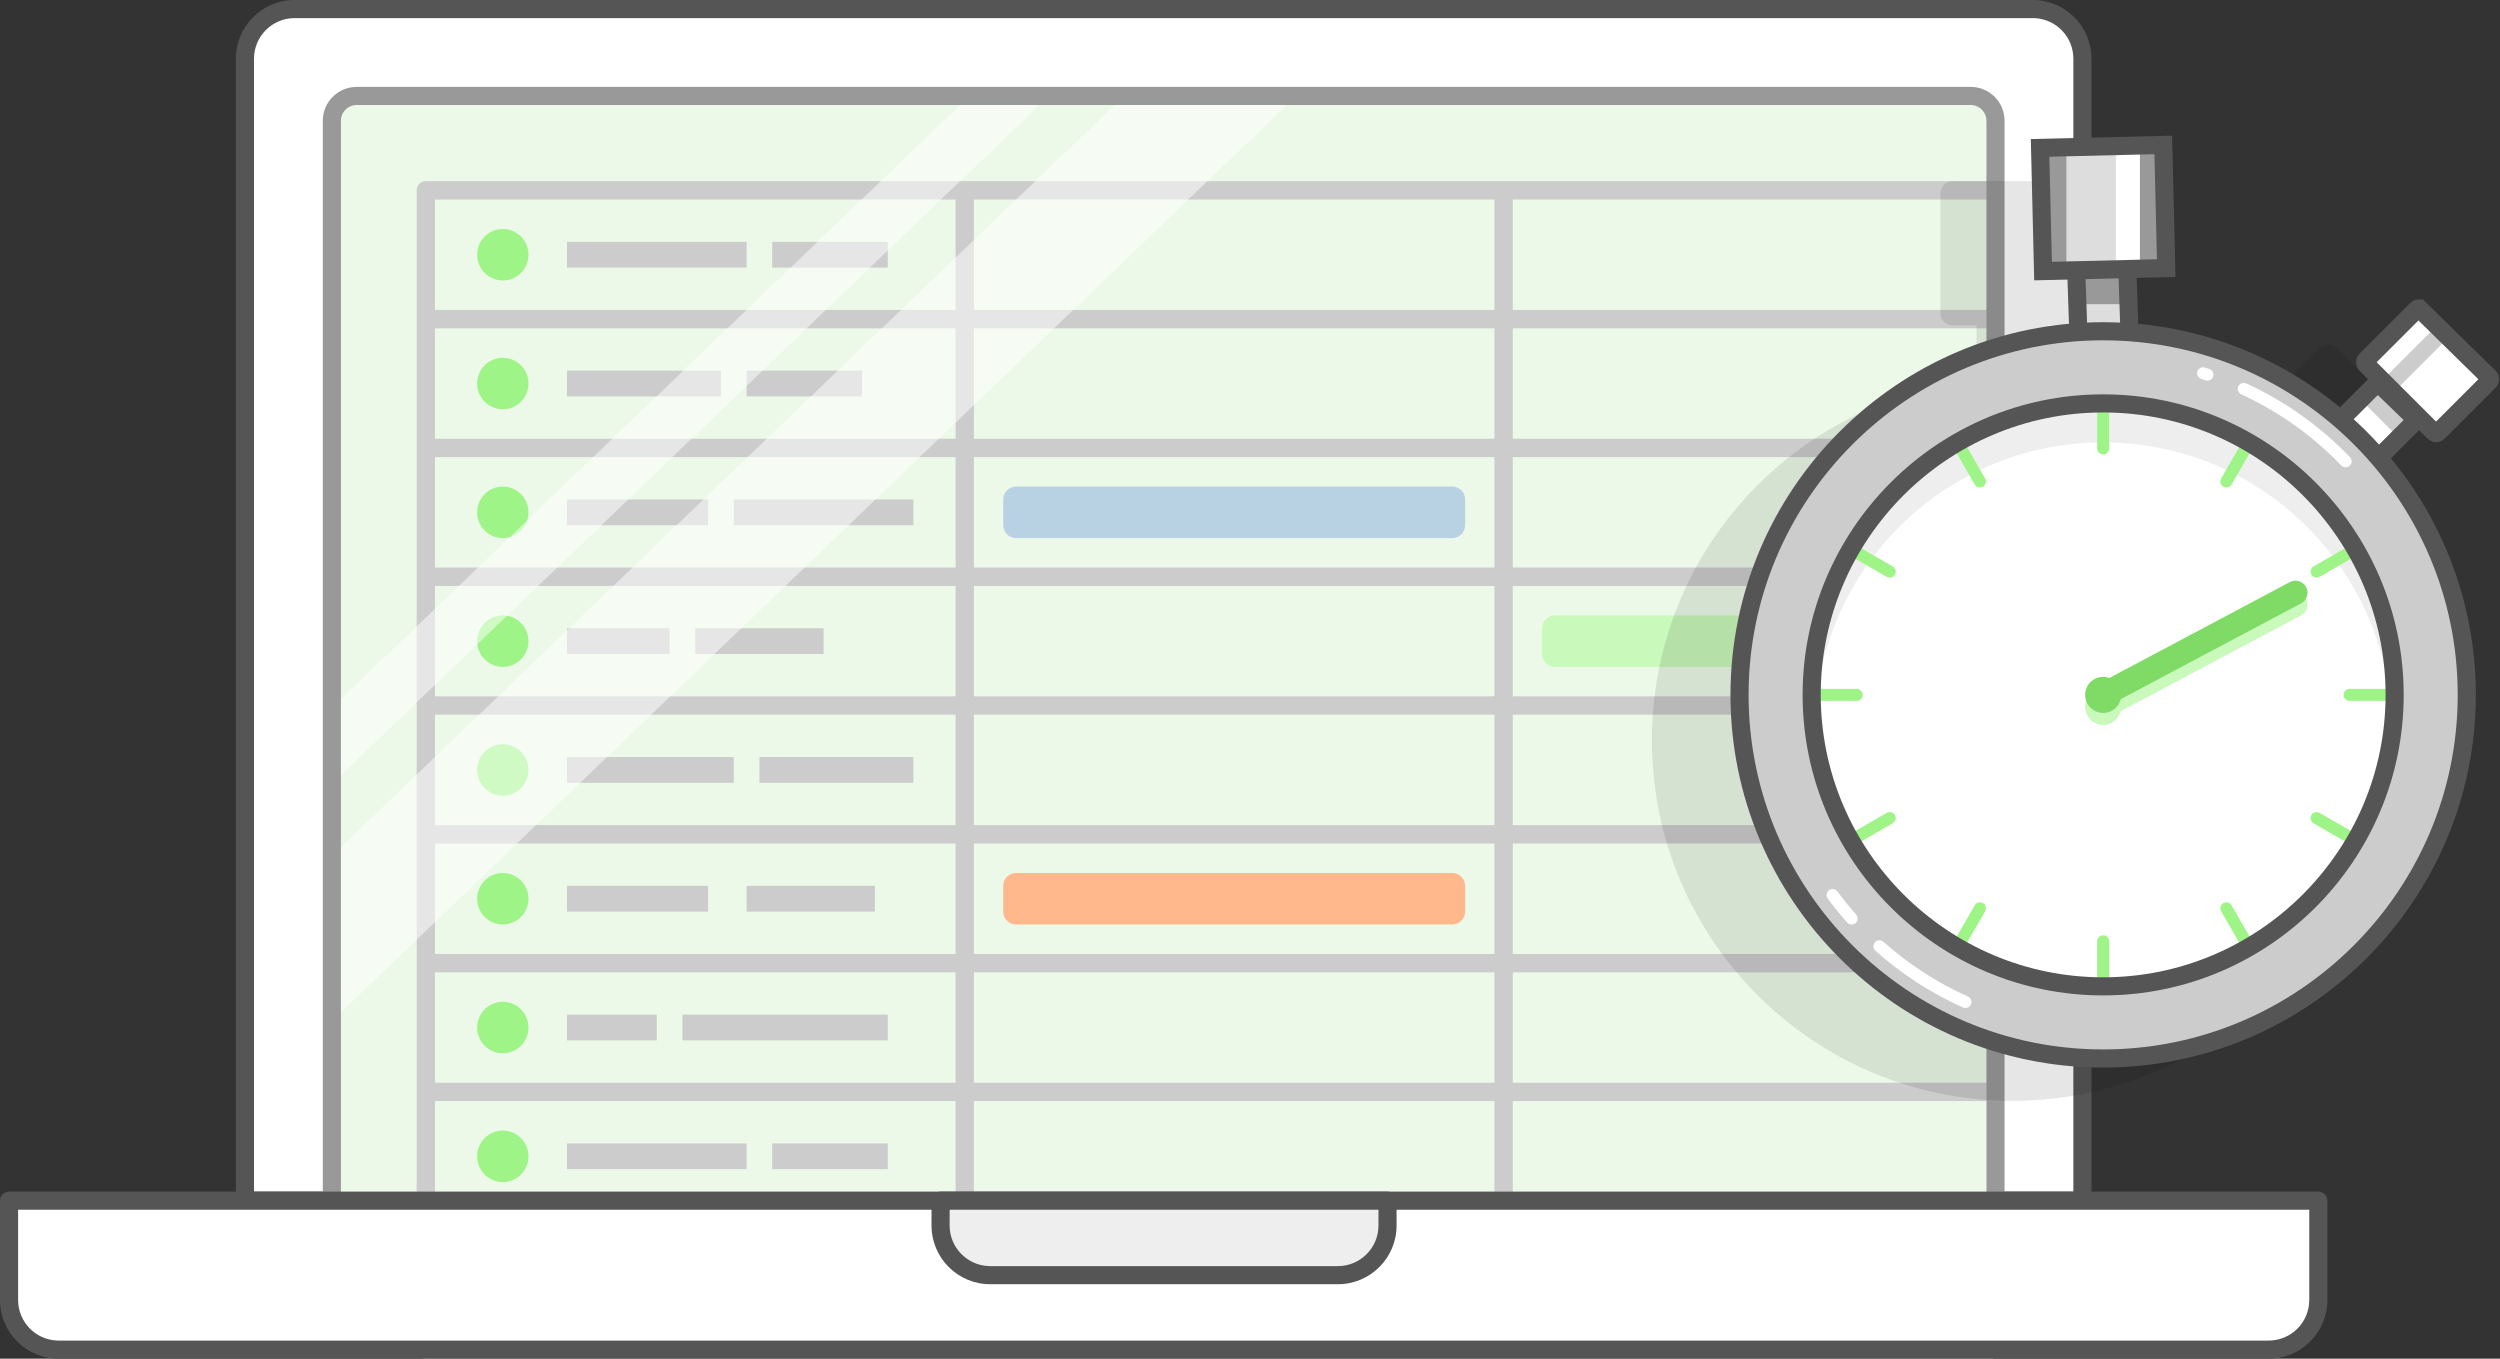 <svg width="276" height="150" viewBox="0 0 276 150" fill="none" xmlns="http://www.w3.org/2000/svg">
<rect x="0" y="0" width="276" height="150" fill="#333333" stroke="none"/>
<g clip-path="url(#clip0_2002_1731)">
<path fill-rule="evenodd" clip-rule="evenodd" d="M224.417 1H32.525C29.497 1 27.042 3.454 27.042 6.481V132.556H229.899V6.481C229.899 3.454 227.445 1 224.417 1Z" fill="white"/>
<path d="M224.417 0C227.997 0 230.899 2.902 230.899 6.481V132.556C230.899 133.108 230.452 133.556 229.899 133.556H27.042C26.49 133.556 26.042 133.108 26.042 132.556V6.481C26.042 2.902 28.945 0 32.525 0H224.417ZM224.417 2H32.525C30.049 2 28.042 4.007 28.042 6.481V131.555H228.899V6.481C228.899 4.077 227.005 2.115 224.628 2.005L224.417 2Z" fill="#555555"/>
<path fill-rule="evenodd" clip-rule="evenodd" d="M217.564 10.593H39.378C37.864 10.593 36.637 11.819 36.637 13.333V132.667H220.305V13.333C220.305 11.819 219.078 10.593 217.564 10.593Z" fill="#ECF9E8"/>
<path d="M220 20V22.026L167.011 22.026V34.219L220 34.219V36.245L167.011 36.245V48.438L220 48.438V50.464L167.011 50.465V62.658L220 62.657V64.684L167.011 64.684V76.877L220 76.877V78.903L167.011 78.903V91.096L220 91.096V93.122L167.011 93.123V105.316L220 105.316V107.342L167.011 107.342V119.535L220 119.535V121.561L167.011 121.561V133.754L220 133.754V135.781L167.011 135.781V147.974L220 147.974V150L47.011 150C46.452 150 46 149.547 46 148.987V21.013C46 20.453 46.452 20 47.011 20L220 20ZM164.989 135.781H107.516V147.974H164.989V135.781ZM105.494 135.781H48.021V147.974H105.494V135.781ZM164.989 121.561H107.516V133.754H164.989V121.561ZM105.494 121.561H48.021V133.754H105.494V121.561ZM164.989 107.342H107.516V119.535H164.989V107.342ZM105.494 107.342H48.021V119.535H105.494V107.342ZM105.494 93.123H48.021V105.316H105.494V93.123ZM164.989 93.123H107.516V105.316H164.989V93.123ZM164.989 78.903H107.516V91.096H164.989V78.903ZM105.494 78.903H48.021V91.096H105.494V78.903ZM164.989 64.684H107.516V76.877H164.989V64.684ZM105.494 64.684H48.021V76.877H105.494V64.684ZM105.494 50.465H48.021V62.658H105.494V50.465ZM164.989 50.465H107.516V62.658H164.989V50.465ZM105.494 36.245H48.021V48.438H105.494V36.245ZM164.989 36.245H107.516V48.438H164.989V36.245ZM105.494 22.026H48.021V34.219H105.494V22.026ZM164.989 22.026H107.516V34.219H164.989V22.026Z" fill="#CCCCCC"/>
<path fill-rule="evenodd" clip-rule="evenodd" d="M55.51 30.966C53.944 30.966 52.677 29.694 52.677 28.123C52.677 26.551 53.944 25.279 55.51 25.279C57.075 25.279 58.343 26.551 58.343 28.123C58.343 29.694 57.075 30.966 55.51 30.966Z" fill="#9FF487"/>
<path fill-rule="evenodd" clip-rule="evenodd" d="M62.593 29.545H82.424V26.701H62.593V29.545Z" fill="#CCCCCC"/>
<path fill-rule="evenodd" clip-rule="evenodd" d="M85.257 29.545H98.006V26.701H85.257V29.545Z" fill="#CCCCCC"/>
<path fill-rule="evenodd" clip-rule="evenodd" d="M55.51 45.186C53.944 45.186 52.677 43.913 52.677 42.342C52.677 40.771 53.944 39.498 55.51 39.498C57.075 39.498 58.343 40.771 58.343 42.342C58.343 43.913 57.075 45.186 55.51 45.186Z" fill="#9FF487"/>
<path fill-rule="evenodd" clip-rule="evenodd" d="M62.593 43.764H79.591V40.92H62.593V43.764Z" fill="#CCCCCC"/>
<path fill-rule="evenodd" clip-rule="evenodd" d="M82.424 43.764H95.173V40.92H82.424V43.764Z" fill="#CCCCCC"/>
<path fill-rule="evenodd" clip-rule="evenodd" d="M55.51 59.405C53.944 59.405 52.677 58.133 52.677 56.561C52.677 54.99 53.944 53.717 55.51 53.717C57.075 53.717 58.343 54.99 58.343 56.561C58.343 58.133 57.075 59.405 55.51 59.405Z" fill="#9FF487"/>
<path fill-rule="evenodd" clip-rule="evenodd" d="M62.593 57.983H78.174V55.139H62.593V57.983Z" fill="#CCCCCC"/>
<path fill-rule="evenodd" clip-rule="evenodd" d="M81.007 57.983H100.839V55.139H81.007V57.983Z" fill="#CCCCCC"/>
<path fill-rule="evenodd" clip-rule="evenodd" d="M55.51 73.624C53.944 73.624 52.677 72.352 52.677 70.781C52.677 69.209 53.944 67.937 55.51 67.937C57.075 67.937 58.343 69.209 58.343 70.781C58.343 72.352 57.075 73.624 55.51 73.624Z" fill="#9FF487"/>
<path fill-rule="evenodd" clip-rule="evenodd" d="M62.593 72.203H73.925V69.359H62.593V72.203Z" fill="#CCCCCC"/>
<path fill-rule="evenodd" clip-rule="evenodd" d="M76.758 72.203H90.923V69.359H76.758V72.203Z" fill="#CCCCCC"/>
<path fill-rule="evenodd" clip-rule="evenodd" d="M55.51 87.844C53.944 87.844 52.677 86.571 52.677 85C52.677 83.429 53.944 82.156 55.51 82.156C57.075 82.156 58.343 83.429 58.343 85C58.343 86.571 57.075 87.844 55.51 87.844Z" fill="#9FF487"/>
<path fill-rule="evenodd" clip-rule="evenodd" d="M62.593 86.422H81.007V83.578H62.593V86.422Z" fill="#CCCCCC"/>
<path fill-rule="evenodd" clip-rule="evenodd" d="M83.841 86.422H100.839V83.578H83.841V86.422Z" fill="#CCCCCC"/>
<path fill-rule="evenodd" clip-rule="evenodd" d="M55.51 102.063C53.944 102.063 52.677 100.791 52.677 99.219C52.677 97.648 53.944 96.376 55.51 96.376C57.075 96.376 58.343 97.648 58.343 99.219C58.343 100.791 57.075 102.063 55.51 102.063Z" fill="#9FF487"/>
<path fill-rule="evenodd" clip-rule="evenodd" d="M62.593 100.641H78.174V97.797H62.593V100.641Z" fill="#CCCCCC"/>
<path fill-rule="evenodd" clip-rule="evenodd" d="M82.424 100.641H96.59V97.797H82.424V100.641Z" fill="#CCCCCC"/>
<path fill-rule="evenodd" clip-rule="evenodd" d="M55.51 144.721C53.944 144.721 52.677 143.449 52.677 141.877C52.677 140.306 53.944 139.034 55.51 139.034C57.075 139.034 58.343 140.306 58.343 141.877C58.343 143.449 57.075 144.721 55.51 144.721Z" fill="#9FF487"/>
<path fill-rule="evenodd" clip-rule="evenodd" d="M62.593 143.299H78.174V140.456H62.593V143.299Z" fill="#CCCCCC"/>
<path fill-rule="evenodd" clip-rule="evenodd" d="M82.424 143.299H96.59V140.456H82.424V143.299Z" fill="#CCCCCC"/>
<path fill-rule="evenodd" clip-rule="evenodd" d="M55.51 116.283C53.944 116.283 52.677 115.01 52.677 113.439C52.677 111.867 53.944 110.595 55.51 110.595C57.075 110.595 58.343 111.867 58.343 113.439C58.343 115.01 57.075 116.283 55.51 116.283Z" fill="#9FF487"/>
<path fill-rule="evenodd" clip-rule="evenodd" d="M62.593 114.861H72.508V112.017H62.593V114.861Z" fill="#CCCCCC"/>
<path fill-rule="evenodd" clip-rule="evenodd" d="M75.341 114.861H98.006V112.017H75.341V114.861Z" fill="#CCCCCC"/>
<path fill-rule="evenodd" clip-rule="evenodd" d="M55.51 130.502C53.944 130.502 52.677 129.229 52.677 127.658C52.677 126.087 53.944 124.814 55.51 124.814C57.075 124.814 58.343 126.087 58.343 127.658C58.343 129.229 57.075 130.502 55.51 130.502Z" fill="#9FF487"/>
<path fill-rule="evenodd" clip-rule="evenodd" d="M62.593 129.08H82.424V126.236H62.593V129.08Z" fill="#CCCCCC"/>
<path fill-rule="evenodd" clip-rule="evenodd" d="M85.257 129.08H98.006V126.236H85.257V129.08Z" fill="#CCCCCC"/>
<path fill-rule="evenodd" clip-rule="evenodd" d="M112.171 59.405C111.389 59.405 110.755 58.768 110.755 57.983V55.139C110.755 54.354 111.389 53.717 112.171 53.717H160.334C161.116 53.717 161.75 54.354 161.75 55.139V57.983C161.75 58.768 161.116 59.405 160.334 59.405H112.171Z" fill="#B9D2E3"/>
<path fill-rule="evenodd" clip-rule="evenodd" d="M171.666 73.624C170.884 73.624 170.25 72.987 170.25 72.203V69.359C170.25 68.574 170.884 67.937 171.666 67.937H219.829C220.611 67.937 221.245 68.574 221.245 69.359V72.203C221.245 72.987 220.611 73.624 219.829 73.624H171.666Z" fill="#C9F9BB"/>
<path fill-rule="evenodd" clip-rule="evenodd" d="M112.171 102.063C111.389 102.063 110.755 101.426 110.755 100.641V97.797C110.755 97.013 111.389 96.376 112.171 96.376H160.334C161.116 96.376 161.75 97.013 161.75 97.797V100.641C161.75 101.426 161.116 102.063 160.334 102.063H112.171Z" fill="#FFB88B"/>
<path opacity="0.5" fill-rule="evenodd" clip-rule="evenodd" d="M37.426 111.962L143.101 10.593H124.104L37.081 94.071L37.426 111.962Z" fill="white"/>
<path opacity="0.5" fill-rule="evenodd" clip-rule="evenodd" d="M107.043 10.593L36.947 77.846L36.785 86.387L115.792 10.593H107.043Z" fill="white"/>
<path d="M217.564 9.593C219.63 9.593 221.305 11.267 221.305 13.333V132.667C221.305 133.219 220.857 133.667 220.305 133.667H36.637C36.085 133.667 35.637 133.219 35.637 132.667V13.333C35.637 11.267 37.312 9.593 39.378 9.593H217.564ZM217.564 11.593H39.378C38.416 11.593 37.637 12.371 37.637 13.333V131.666H219.305V13.333C219.305 12.42 218.602 11.671 217.706 11.598L217.564 11.593Z" fill="#999999"/>
<path fill-rule="evenodd" clip-rule="evenodd" d="M250.459 149H6.483C3.455 149 1 146.546 1 143.519V132.556H255.942V143.519C255.942 146.546 253.487 149 250.459 149Z" fill="white"/>
<path d="M255.942 131.556C256.494 131.556 256.942 132.003 256.942 132.556V143.519C256.942 147.098 254.039 150 250.459 150H6.483C2.903 150 0 147.098 0 143.519V132.556C0 132.003 0.448 131.556 1 131.556H255.942ZM254.942 133.556H2V143.519C2 145.923 3.894 147.885 6.272 147.995L6.483 148H250.459C252.935 148 254.942 145.993 254.942 143.519V133.556Z" fill="#555555"/>
<path fill-rule="evenodd" clip-rule="evenodd" d="M147.7 140.778H109.322C106.294 140.778 103.839 138.323 103.839 135.296V132.556H153.183V135.296C153.183 138.323 150.728 140.778 147.7 140.778Z" fill="#EEEEEE"/>
<path d="M153.183 131.556C153.735 131.556 154.183 132.003 154.183 132.556V135.296C154.183 138.876 151.28 141.778 147.7 141.778H109.322C105.742 141.778 102.839 138.876 102.839 135.296V132.556C102.839 132.003 103.287 131.556 103.839 131.556H153.183ZM152.182 133.556H104.839V135.296C104.839 137.7 106.734 139.663 109.111 139.773L109.322 139.778H147.7C150.176 139.778 152.183 137.771 152.183 135.296L152.182 133.556Z" fill="#555555"/>
<path opacity="0.1" d="M228.824 20C229.557 20 230.151 20.595 230.151 21.327V34.599C230.151 35.332 229.557 35.926 228.824 35.926L226.17 35.926L226.17 42.095C234.185 42.891 241.5 46.064 247.402 50.898L251.434 46.865L250.495 45.927C249.977 45.408 249.977 44.568 250.495 44.05L256.126 38.42C256.624 37.922 257.505 37.922 258.003 38.42L265.511 45.928C265.76 46.176 265.899 46.514 265.899 46.866C265.899 47.218 265.759 47.555 265.511 47.804L259.879 53.435C259.62 53.694 259.281 53.823 258.941 53.823C258.602 53.823 258.262 53.694 258.003 53.435L257.064 52.495L253.029 56.531C258.51 63.234 261.848 71.758 261.999 81.056L262.004 81.714C262.004 103.704 244.178 121.53 222.188 121.53C200.199 121.53 182.373 103.704 182.373 81.714C182.373 61.068 198.087 44.093 218.207 42.095L218.207 35.926L215.552 35.926C214.82 35.926 214.225 35.332 214.225 34.599V21.327C214.225 20.595 214.82 20 215.552 20H228.824Z" fill="black"/>
<path fill-rule="evenodd" clip-rule="evenodd" d="M267.064 45.619L263.311 41.865L257.533 47.644L261.286 51.398L267.064 45.619Z" fill="white"/>
<path fill-rule="evenodd" clip-rule="evenodd" d="M261.327 40.136L267.278 34.185L274.717 42.368L268.766 47.575L261.327 40.136Z" fill="white"/>
<path fill-rule="evenodd" clip-rule="evenodd" d="M264.505 43.06L263.215 41.77L268.845 36.139L270.136 37.43L264.505 43.06Z" fill="#CCCCCC"/>
<path d="M267.064 34.046L274.804 41.636C274.866 41.697 274.899 41.779 274.899 41.866C274.899 41.953 274.865 42.036 274.803 42.097L269.172 47.728C269.108 47.791 269.025 47.823 268.941 47.823C268.857 47.823 268.773 47.791 268.71 47.728L261.202 40.22C261.139 40.156 261.107 40.072 261.107 39.988C261.107 39.905 261.139 39.821 261.202 39.757L266.833 34.127C266.894 34.065 266.982 34.046 267.064 34.046Z" stroke="#555555" stroke-width="2"/>
<path fill-rule="evenodd" clip-rule="evenodd" d="M267.064 45.619L263.31 41.865L260.837 44.339L264.59 48.093L267.064 45.619Z" fill="#CCCCCC"/>
<path d="M262.566 42.282L266.552 46.132C266.613 46.193 266.648 46.277 266.648 46.363C266.648 46.45 266.613 46.533 266.552 46.594L259.98 53.165C259.917 53.229 259.833 53.259 259.751 53.259C259.667 53.259 259.583 53.227 259.519 53.163L255.766 49.41C255.705 49.349 255.67 49.266 255.67 49.179C255.67 49.092 255.705 49.009 255.766 48.948L262.336 42.378C262.399 42.314 262.483 42.282 262.566 42.282Z" stroke="#555555" stroke-width="2"/>
<path fill-rule="evenodd" clip-rule="evenodd" d="M229.534 39.58H234.843V28.299H229.534V39.58Z" fill="white"/>
<path fill-rule="evenodd" clip-rule="evenodd" d="M229.534 38.889H234.843V29.599H229.534V38.889Z" fill="#DDDDDD"/>
<path fill-rule="evenodd" clip-rule="evenodd" d="M229.534 33.581H234.843V29.599H229.534V33.581Z" fill="#999999"/>
<path d="M234.843 29.272L235.17 38.889L229.534 39.217L229.207 29.599L234.843 29.272Z" stroke="#555555" stroke-width="2"/>
<path fill-rule="evenodd" clip-rule="evenodd" d="M225.552 29.599H238.824V16.327H225.552V29.599Z" fill="#DDDDDD"/>
<path fill-rule="evenodd" clip-rule="evenodd" d="M233.596 29.599H236.25V16.327H233.596V29.599Z" fill="white"/>
<path fill-rule="evenodd" clip-rule="evenodd" d="M225.472 29.599H228.126V16.327H225.472V29.599Z" fill="#999999"/>
<path fill-rule="evenodd" clip-rule="evenodd" d="M236.25 29.599H238.904V16.327H236.25V29.599Z" fill="#999999"/>
<path d="M238.824 16L239.151 29.599L225.552 29.926L225.225 16.327L238.824 16Z" stroke="#555555" stroke-width="2"/>
<path fill-rule="evenodd" clip-rule="evenodd" d="M272.004 76.714C272.004 54.725 254.178 36.899 232.188 36.899C210.199 36.899 192.373 54.725 192.373 76.714C192.373 98.704 210.199 116.53 232.188 116.53C254.178 116.53 272.004 98.704 272.004 76.714Z" fill="#CCCCCC"/>
<path d="M232.188 36.571C243.256 36.571 253.291 41.074 260.56 48.342C267.829 55.611 272.331 65.647 272.331 76.714C272.331 87.782 267.829 97.817 260.56 105.086C253.291 112.355 243.256 116.857 232.188 116.857C221.121 116.857 211.085 112.355 203.817 105.086C196.548 97.817 192.045 87.782 192.045 76.714C192.045 65.647 196.548 55.611 203.817 48.343C211.085 41.074 221.121 36.571 232.188 36.571Z" stroke="#555555" stroke-width="2"/>
<path fill-rule="evenodd" clip-rule="evenodd" d="M258.475 51.385C255.297 48.087 251.584 45.446 247.439 43.537C247.106 43.384 246.961 42.989 247.114 42.657C247.268 42.324 247.662 42.178 247.995 42.332C252.29 44.309 256.138 47.046 259.431 50.465C259.686 50.729 259.678 51.149 259.413 51.403C259.285 51.527 259.119 51.589 258.954 51.589C258.779 51.589 258.606 51.521 258.475 51.385Z" fill="white"/>
<path fill-rule="evenodd" clip-rule="evenodd" d="M216.986 111.288C216.896 111.288 216.803 111.27 216.715 111.23C213.195 109.65 209.944 107.544 207.05 104.97C206.777 104.726 206.753 104.307 206.996 104.032C207.24 103.759 207.658 103.733 207.933 103.978C210.725 106.463 213.862 108.495 217.259 110.02C217.593 110.169 217.742 110.562 217.592 110.896C217.482 111.142 217.24 111.288 216.986 111.288Z" fill="white"/>
<path fill-rule="evenodd" clip-rule="evenodd" d="M204.419 102.064C204.236 102.064 204.054 101.989 203.923 101.841C203.172 100.997 202.452 100.111 201.782 99.207C201.563 98.913 201.626 98.498 201.92 98.28C202.215 98.061 202.63 98.123 202.848 98.417C203.494 99.288 204.19 100.145 204.915 100.96C205.159 101.233 205.134 101.653 204.86 101.896C204.734 102.009 204.576 102.064 204.419 102.064Z" fill="white"/>
<path fill-rule="evenodd" clip-rule="evenodd" d="M243.697 42.024C243.63 42.024 243.561 42.013 243.492 41.991L243.021 41.842C242.671 41.733 242.475 41.361 242.583 41.011C242.693 40.66 243.065 40.466 243.413 40.574L243.903 40.729C244.251 40.843 244.441 41.216 244.329 41.565C244.238 41.845 243.977 42.024 243.697 42.024Z" fill="white"/>
<path fill-rule="evenodd" clip-rule="evenodd" d="M264.041 76.705C264.041 59.113 249.78 44.853 232.188 44.853C214.596 44.853 200.336 59.113 200.336 76.705C200.336 94.297 214.596 108.558 232.188 108.558C249.78 108.558 264.041 94.297 264.041 76.705Z" fill="white"/>
<path fill-rule="evenodd" clip-rule="evenodd" d="M232.188 48.843C249.109 48.843 262.942 62.039 263.972 78.7C264.013 78.04 264.041 77.376 264.041 76.705C264.041 59.114 249.78 44.852 232.188 44.852C214.596 44.852 200.336 59.114 200.336 76.705C200.336 77.376 200.364 78.04 200.404 78.7C201.435 62.039 215.267 48.843 232.188 48.843Z" fill="#EEEEEE"/>
<path fill-rule="evenodd" clip-rule="evenodd" d="M232.188 50.17C231.822 50.17 231.525 49.874 231.525 49.507V45.525C231.525 45.158 231.822 44.862 232.188 44.862C232.555 44.862 232.852 45.158 232.852 45.525V49.507C232.852 49.874 232.555 50.17 232.188 50.17Z" fill="#9FF487"/>
<path fill-rule="evenodd" clip-rule="evenodd" d="M218.585 53.816C218.356 53.816 218.133 53.697 218.01 53.484L216.019 50.036C215.836 49.718 215.945 49.313 216.262 49.129C216.58 48.946 216.985 49.054 217.168 49.372L219.159 52.82C219.342 53.138 219.234 53.544 218.916 53.727C218.812 53.787 218.697 53.816 218.585 53.816Z" fill="#9FF487"/>
<path fill-rule="evenodd" clip-rule="evenodd" d="M208.625 63.774C208.513 63.774 208.399 63.746 208.294 63.685L204.846 61.694C204.528 61.511 204.42 61.106 204.603 60.788C204.787 60.471 205.191 60.361 205.51 60.545L208.958 62.536C209.275 62.719 209.384 63.124 209.201 63.442C209.078 63.655 208.855 63.774 208.625 63.774Z" fill="#9FF487"/>
<path fill-rule="evenodd" clip-rule="evenodd" d="M204.981 77.378H200.999C200.633 77.378 200.336 77.081 200.336 76.714C200.336 76.347 200.633 76.051 200.999 76.051H204.981C205.347 76.051 205.645 76.347 205.645 76.714C205.645 77.081 205.347 77.378 204.981 77.378Z" fill="#9FF487"/>
<path fill-rule="evenodd" clip-rule="evenodd" d="M205.179 92.972C204.949 92.972 204.726 92.853 204.603 92.641C204.42 92.323 204.529 91.917 204.846 91.734L208.294 89.743C208.612 89.559 209.017 89.668 209.201 89.986C209.384 90.304 209.276 90.709 208.958 90.893L205.51 92.883C205.405 92.944 205.291 92.972 205.179 92.972Z" fill="#9FF487"/>
<path fill-rule="evenodd" clip-rule="evenodd" d="M216.593 104.388C216.481 104.388 216.367 104.36 216.262 104.299C215.944 104.116 215.836 103.711 216.019 103.393L218.01 99.945C218.193 99.627 218.598 99.517 218.916 99.702C219.234 99.885 219.342 100.29 219.159 100.608L217.168 104.056C217.046 104.269 216.823 104.388 216.593 104.388Z" fill="#9FF487"/>
<path fill-rule="evenodd" clip-rule="evenodd" d="M232.188 108.567C231.822 108.567 231.525 108.27 231.525 107.903V103.922C231.525 103.555 231.822 103.258 232.188 103.258C232.555 103.258 232.852 103.555 232.852 103.922V107.903C232.852 108.27 232.555 108.567 232.188 108.567Z" fill="#9FF487"/>
<path fill-rule="evenodd" clip-rule="evenodd" d="M247.783 104.388C247.554 104.388 247.331 104.269 247.208 104.056L245.217 100.608C245.033 100.29 245.143 99.885 245.46 99.702C245.778 99.517 246.183 99.626 246.367 99.945L248.357 103.393C248.541 103.711 248.432 104.116 248.114 104.299C248.01 104.36 247.895 104.388 247.783 104.388Z" fill="#9FF487"/>
<path fill-rule="evenodd" clip-rule="evenodd" d="M259.198 92.972C259.086 92.972 258.972 92.944 258.867 92.883L255.419 90.893C255.101 90.709 254.993 90.304 255.175 89.986C255.359 89.669 255.764 89.559 256.082 89.743L259.53 91.734C259.848 91.917 259.957 92.323 259.773 92.641C259.65 92.853 259.427 92.972 259.198 92.972Z" fill="#9FF487"/>
<path fill-rule="evenodd" clip-rule="evenodd" d="M263.377 77.378H259.396C259.029 77.378 258.732 77.081 258.732 76.714C258.732 76.347 259.029 76.051 259.396 76.051H263.377C263.744 76.051 264.041 76.347 264.041 76.714C264.041 77.081 263.744 77.378 263.377 77.378Z" fill="#9FF487"/>
<path fill-rule="evenodd" clip-rule="evenodd" d="M255.751 63.774C255.521 63.774 255.298 63.655 255.176 63.442C254.992 63.124 255.101 62.719 255.419 62.536L258.867 60.545C259.184 60.361 259.59 60.47 259.774 60.788C259.957 61.106 259.848 61.511 259.53 61.694L256.082 63.685C255.978 63.746 255.864 63.774 255.751 63.774Z" fill="#9FF487"/>
<path fill-rule="evenodd" clip-rule="evenodd" d="M245.46 53.727C245.142 53.544 245.033 53.138 245.217 52.82L247.208 49.372C247.391 49.055 247.796 48.946 248.114 49.129C248.432 49.312 248.541 49.718 248.357 50.036L246.367 53.484C246.244 53.696 246.021 53.816 245.791 53.816C245.679 53.816 245.565 53.787 245.46 53.727Z" fill="#9FF487"/>
<path d="M232.188 44.535C241.06 44.535 249.105 48.144 254.932 53.971C260.759 59.798 264.368 67.842 264.368 76.714C264.368 85.586 260.759 93.631 254.932 99.458C249.105 105.285 241.06 108.894 232.188 108.894C223.316 108.894 215.272 105.285 209.445 99.458C203.618 93.631 200.009 85.586 200.009 76.714C200.009 67.842 203.618 59.798 209.445 53.971C215.272 48.144 223.316 44.535 232.188 44.535Z" stroke="#555555" stroke-width="2"/>
<path fill-rule="evenodd" clip-rule="evenodd" d="M254.595 66.138C254.94 66.785 254.693 67.588 254.046 67.933L234.122 78.518C233.908 79.388 233.123 80.032 232.188 80.032C231.089 80.032 230.197 79.141 230.197 78.041C230.197 76.942 231.089 76.051 232.188 76.051C232.43 76.051 232.662 76.094 232.876 76.172L252.801 65.588C253.449 65.245 254.251 65.49 254.595 66.138Z" fill="#C9F9BB"/>
<path fill-rule="evenodd" clip-rule="evenodd" d="M234.179 76.714C234.179 75.615 233.288 74.723 232.188 74.723C231.089 74.723 230.197 75.615 230.197 76.714C230.197 77.814 231.089 78.705 232.188 78.705C233.288 78.705 234.179 77.814 234.179 76.714Z" fill="#7FDB65"/>
<path fill-rule="evenodd" clip-rule="evenodd" d="M232.19 78.041C231.714 78.041 231.255 77.786 231.016 77.337C230.672 76.69 230.918 75.886 231.566 75.542L252.801 64.26C253.449 63.917 254.251 64.162 254.595 64.811C254.94 65.458 254.693 66.261 254.046 66.606L232.811 77.887C232.612 77.992 232.399 78.041 232.19 78.041Z" fill="#7FDB65"/>
</g>
<defs>
<clipPath id="clip0_2002_1731">
<rect width="276" height="150" fill="white"/>
</clipPath>
</defs>
</svg>
